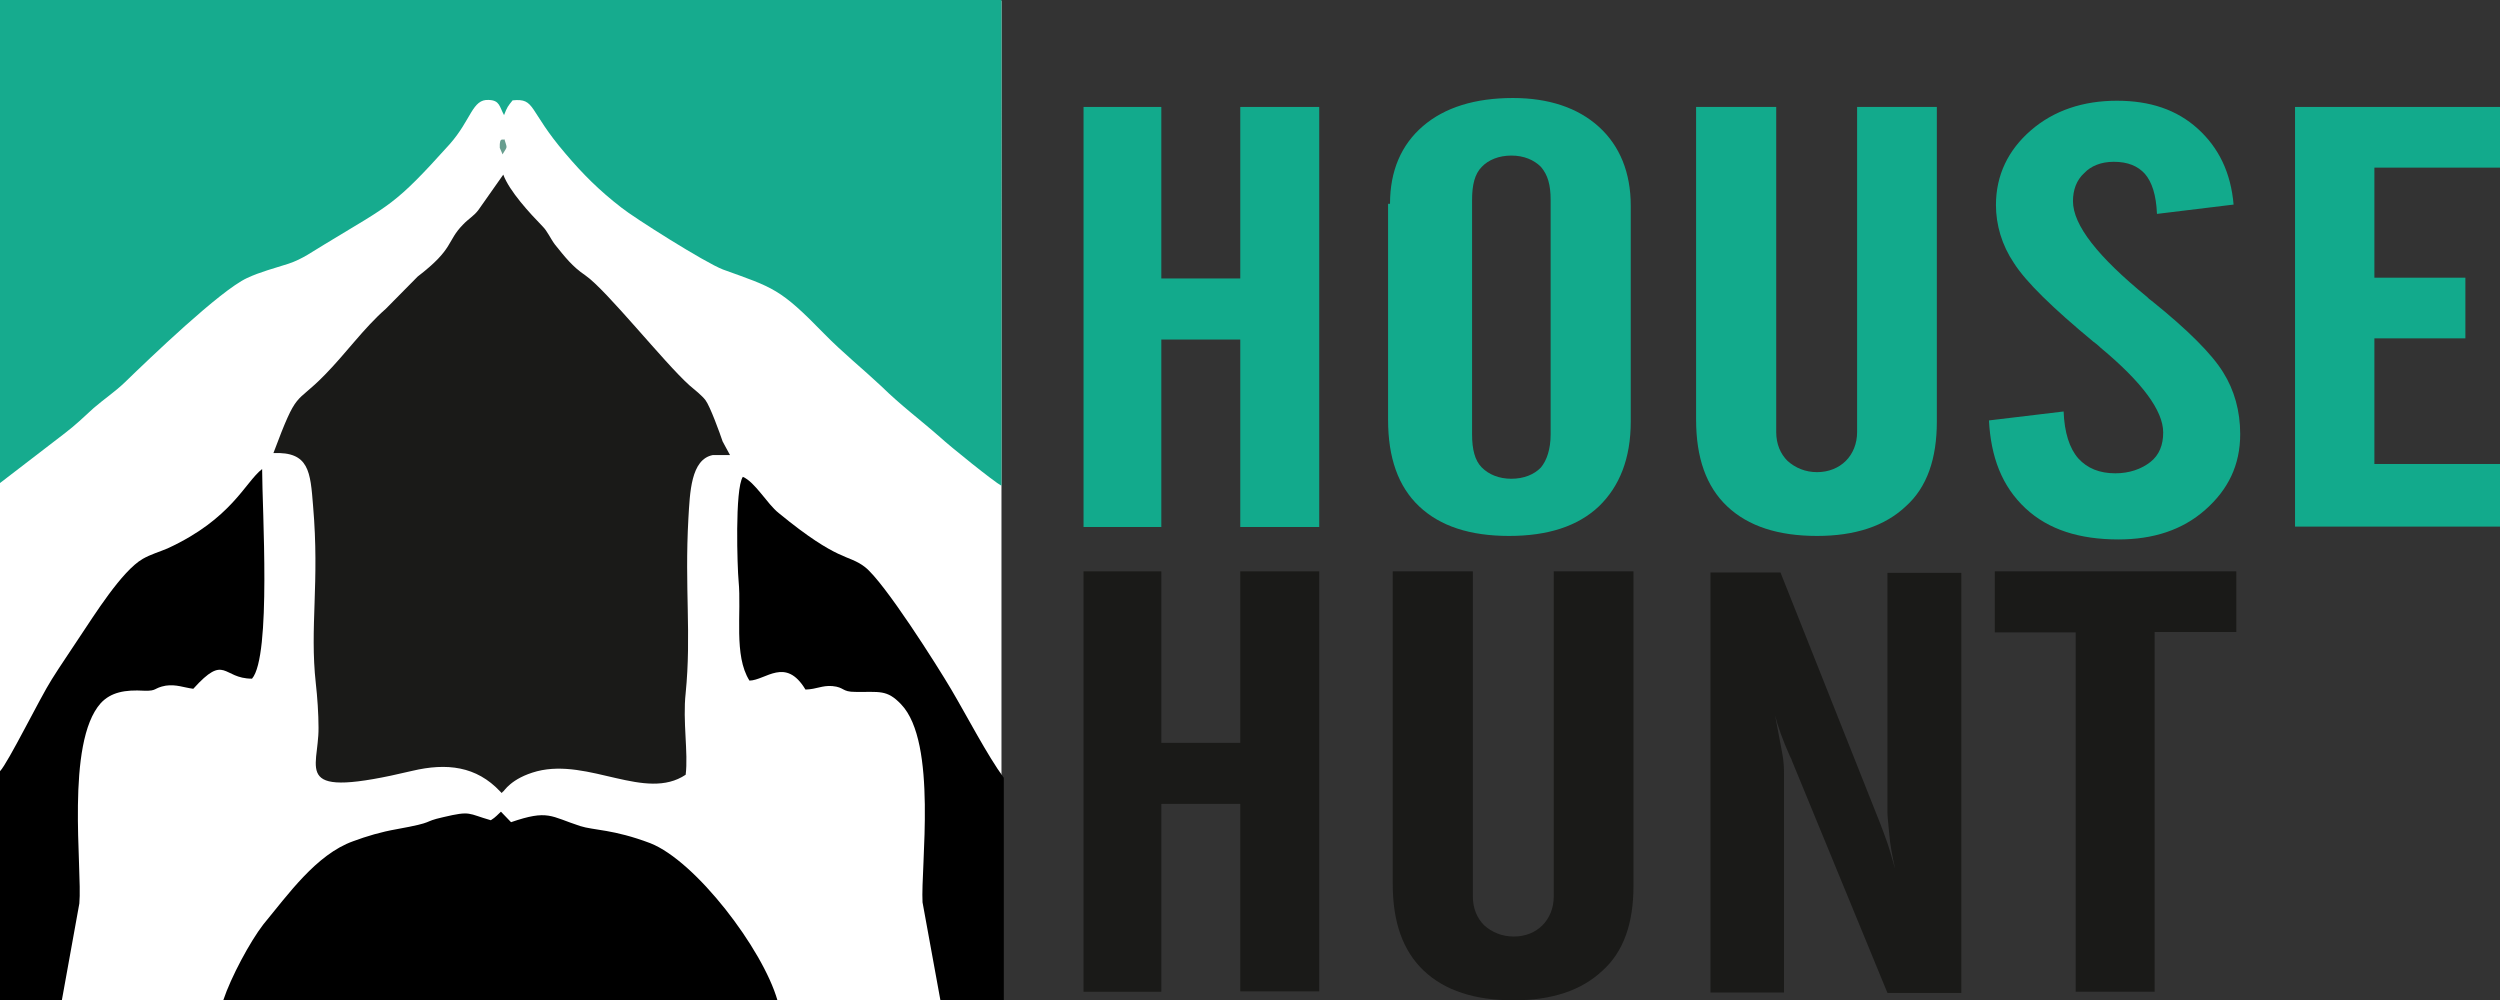 <?xml version="1.0" encoding="utf-8"?>
<!-- Generator: Adobe Illustrator 21.0.0, SVG Export Plug-In . SVG Version: 6.00 Build 0)  -->
<svg version="1.1" id="Layer_1" xmlns="http://www.w3.org/2000/svg" xmlns:xlink="http://www.w3.org/1999/xlink" x="0px" y="0px"
	 viewBox="0 0 642.8 257.2" style="enable-background:new 0 0 642.8 257.2;" xml:space="preserve">
<rect x="0" y="0" width="642.8" height="257.2" fill="#333333" stroke="none"/>
<style type="text/css">
	.st0{fill:#FFFFFF;}
	.st1{fill:#16AB8E;}
	.st2{fill:#1A1A18;}
	.st3{fill:#689E8F;}
	.st4{fill:#12AA8C;}
</style>
<rect y="0.2" class="st0" width="257.5" height="257"/>
<path class="st1" d="M0,124.2l16.4-12.6c3.4-2.6,4.7-4,7.7-6.7c2.8-2.4,5.5-4.2,7.9-6.5c6.5-6.3,24.6-23.7,31.5-26.9
	c3.4-1.6,7-2.5,10.7-3.7c3.6-1.2,6.1-3.1,9.3-5c17.1-10.4,17.8-9.8,32.1-25.7c5.6-6.3,5.8-11.7,10.1-11.4c2.8,0.1,2.7,1.7,3.9,3.9
	c0.8-2.1,1-2.3,2.2-3.8c6-0.6,3.9,2.4,13.6,13.7c4.4,5.2,8.7,9.5,14.4,13.9c3.1,2.5,21.4,14.1,26.1,15.9c13,4.7,14.6,4.8,26,16.5
	c4.9,5,9.8,8.9,14.7,13.5c5.1,5,10.1,8.7,15.1,13.1c2.6,2.4,13.9,11.5,15.8,12.5V0H0V124.2z"/>
<path class="st2" d="M186.5,114.8l-0.7-1.3c-0.7-2.1-3.2-9-4.4-10.6c-0.9-1.2-2.8-2.7-4.1-3.8c-6.5-5.8-21.3-24.5-26.8-28.3
	c-3.4-2.3-5.2-4.7-7.8-7.9c-1.2-1.6-1.9-3.4-3.2-4.7c-3.3-3.4-8.5-9-10.1-13.3L123,54c-1.2,1.6-2.5,2.2-4,3.8
	c-4.2,4.3-2.2,6.1-11.6,13.3l-8.2,8.3c-5.7,5-10.2,11.4-15.7,17c-7.8,8-6.9,3.3-13.2,20.1c9.2-0.4,9.5,4.8,10.2,13.6
	c1.7,19.8-0.9,31.1,0.7,45.6c0.4,3.5,0.7,7.9,0.7,11.4c0.1,11-7.4,18.6,24.1,11.1c8.9-2.1,16.5-1.2,22.6,5.3
	c0.1,0.1,0.3,0.3,0.4,0.4c0.1-0.1,0.4-0.5,0.4-0.4c0.1,0.1,1.9-3.4,8.7-5.2c13.4-3.4,27.9,7.8,38.2,0.9c0.7-5.7-0.8-13.7,0-21
	c1.5-15.1-0.3-26.9,0.7-44.9c0.4-6.6,0.6-15.2,6.3-16.3h4.4L186.5,114.8z"/>
<path d="M57.4,257.2h142.5c-3.8-13.2-21-35.8-32.7-40.4c-9.5-3.6-14.6-3.3-18-4.4c-7.7-2.5-8.2-4.3-17.8-1l-2.6-2.7
	c-0.8,0.7-1.3,1.4-2.6,2.2c-6-1.7-5-2.5-12.2-0.8c-5.8,1.3-1.5,1.2-12,3.1c-4,0.7-7.7,1.8-11.2,3.1c-9.5,3.4-16.8,13.8-23.1,21.4
	C64.3,242.1,59.4,251.2,57.4,257.2"/>
<path d="M0,198.3v58.9h15.9l4.5-24.9c0.8-8.9-3.6-41.3,5.5-51.5c2.6-2.8,6.2-3.5,11.2-3.2c3.4,0.1,2.3-0.7,5.5-1.3
	c2.7-0.4,4.7,0.5,7.1,0.8c8.3-9.2,7.4-2.6,15.1-2.6c5-5.8,2.6-43.7,2.6-53.9C63,124,59.6,133.4,43.1,141c-2.1,0.9-4.3,1.5-6.4,2.7
	c-5.4,3.1-12.6,14.7-16.1,19.9c-2.4,3.7-5,7.4-7.3,11.1C10.3,179.4,2.1,196.1,0,198.3"/>
<path d="M241.8,257.2h16.3V200c-4.2-5.7-9.6-16.1-13.5-22.7c-3.6-6.1-17.2-27.6-22.2-31.5c-4.4-3.4-6.6-1.1-22.2-13.9
	c-3-2.4-6-7.9-9.2-9.3c-2.1,3.1-1.4,23.6-1.1,26.7c0.8,8.4-1.3,19.2,2.8,25.7c4.2-0.1,9.3-6.2,14.4,2.3c3-0.1,4.2-1.1,6.9-0.9
	c3.2,0.3,2.4,1.5,5.9,1.5c6.2,0.1,8.1-0.7,11.8,3.2c9.4,9.8,5,41.8,5.5,50.9L241.8,257.2z"/>
<path class="st3" d="M129.2,39.7c1.4-2.3,1.2-1.4,0.5-3.9c-0.4,0.4-1.3-0.8-1.2,2.2C128.5,38.1,129.1,39.3,129.2,39.7"/>
<g>
	<g>
		<path class="st4" d="M278.6,27.5h20v44.1h20.3V27.5h20.3v108h-20.3V87.3h-20.3v48.2h-20V27.5z"/>
		<path class="st4" d="M357.4,52.4c0-8.5,2.9-15.2,8.5-20s13.4-7.2,23.1-7.2c9.2,0,16.7,2.5,22.1,7.4c5.4,4.9,8.2,11.8,8.2,20.3
			v55.5c0,9.5-2.9,16.7-8.2,21.8c-5.4,5.1-13.1,7.6-23.1,7.6s-17.7-2.5-23.1-7.6c-5.4-5.1-8-12.5-8-22.3V52.4H357.4z M398.7,111.7
			V51.4c0-3.8-0.7-6.4-2.5-8.5c-1.8-1.8-4.4-2.9-7.6-2.9s-5.9,1.1-7.6,2.9c-1.8,1.8-2.5,4.6-2.5,8.5v60.3c0,3.8,0.7,6.7,2.5,8.5
			c1.8,1.8,4.4,2.9,7.6,2.9s5.9-1.1,7.6-2.9C397.7,118.4,398.7,115.5,398.7,111.7z"/>
		<path class="st4" d="M436.2,27.5h20.5v83.6c0,3.1,1.1,5.6,2.9,7.4c2,1.8,4.6,2.9,7.6,2.9s5.6-1.1,7.4-2.9s2.9-4.4,2.9-7.4V27.5
			H498v80.9c0,9.5-2.5,16.9-8,21.8c-5.4,5.1-13.1,7.6-22.8,7.6c-10,0-17.7-2.5-23.1-7.6c-5.4-5.1-8-12.5-8-22.3V27.5z"/>
		<path class="st4" d="M511.4,108.1l19.2-2.3c0.2,5.4,1.5,9.5,3.8,12.1c2.3,2.5,5.4,3.8,9.5,3.8c3.6,0,6.7-1.1,9-2.9
			c2.3-1.8,3.3-4.4,3.3-7.6c0-5.6-5.4-12.9-16.1-21.8c-0.7-0.7-1.5-1.3-1.8-1.5c-10.5-8.7-17.4-15.4-20.5-20.3
			c-3.1-4.6-4.6-9.8-4.6-14.9c0-7.6,3.1-14.1,9-19.2s13.4-7.6,22.1-7.6c8.5,0,15.4,2.3,20.8,7.2s8.5,11.3,9.2,19.5L554.6,55
			c-0.2-4.9-1.3-8.2-3.1-10.3c-1.8-2-4.4-3.1-8-3.1c-3.3,0-5.9,1.1-7.6,2.9c-2,1.8-2.9,4.4-2.9,7.2c0,6.2,6.4,14.3,19,24.6
			c0.5,0.5,0.7,0.7,1.3,1.1c9.2,7.4,15.4,13.6,18.3,18.3c2.9,4.6,4.4,10,4.4,15.9c0,8-3.1,14.3-9,19.5c-5.9,5.2-13.4,7.6-22.3,7.6
			c-10,0-18-2.5-23.9-8C514.7,125,511.9,117.5,511.4,108.1z"/>
		<path class="st4" d="M590.1,135.5v-108h52.7v15.6h-32.3v28.3h23.4v15.6h-23.4v32.3h32.3v16.1h-52.7V135.5z"/>
	</g>
	<g>
		<path class="st2" d="M278.6,146.9h20V191h20.3v-44.1h20.3v108h-20.3v-48.2h-20.3V255h-20V146.9z"/>
		<path class="st2" d="M358.2,146.9h20.5v83.6c0,3.1,1.1,5.6,2.9,7.4c2,1.8,4.6,2.9,7.6,2.9c3.1,0,5.6-1.1,7.4-2.9
			c1.8-1.8,2.9-4.4,2.9-7.4v-83.6H420v80.9c0,9.5-2.5,16.9-8,21.8c-5.4,5.1-13.1,7.6-22.8,7.6c-10,0-17.7-2.5-23.1-7.6
			c-5.4-5.1-8-12.5-8-22.3V146.9z"/>
		<path class="st2" d="M439.8,255.2v-108h18l25.7,64.7c0.5,1.3,1.1,2.9,1.8,4.9c0.7,2,1.3,4.4,2,6.7c-0.7-3.1-1.3-6.2-1.5-8.7
			c-0.2-2.5-0.5-4.6-0.5-5.9v-61.6h19v108h-19l-24.6-59.8c0-0.2-0.2-0.5-0.5-1.1c-1.8-4.1-3.1-7.6-3.8-10.5c0.7,3.8,1.3,6.9,1.8,9.5
			c0.5,2.5,0.5,4.4,0.5,5.4v56.4L439.8,255.2L439.8,255.2z"/>
		<path class="st2" d="M512.9,162.5v-15.6H575v15.6h-21V255h-20.3v-92.4H512.9z"/>
	</g>
</g>
</svg>
